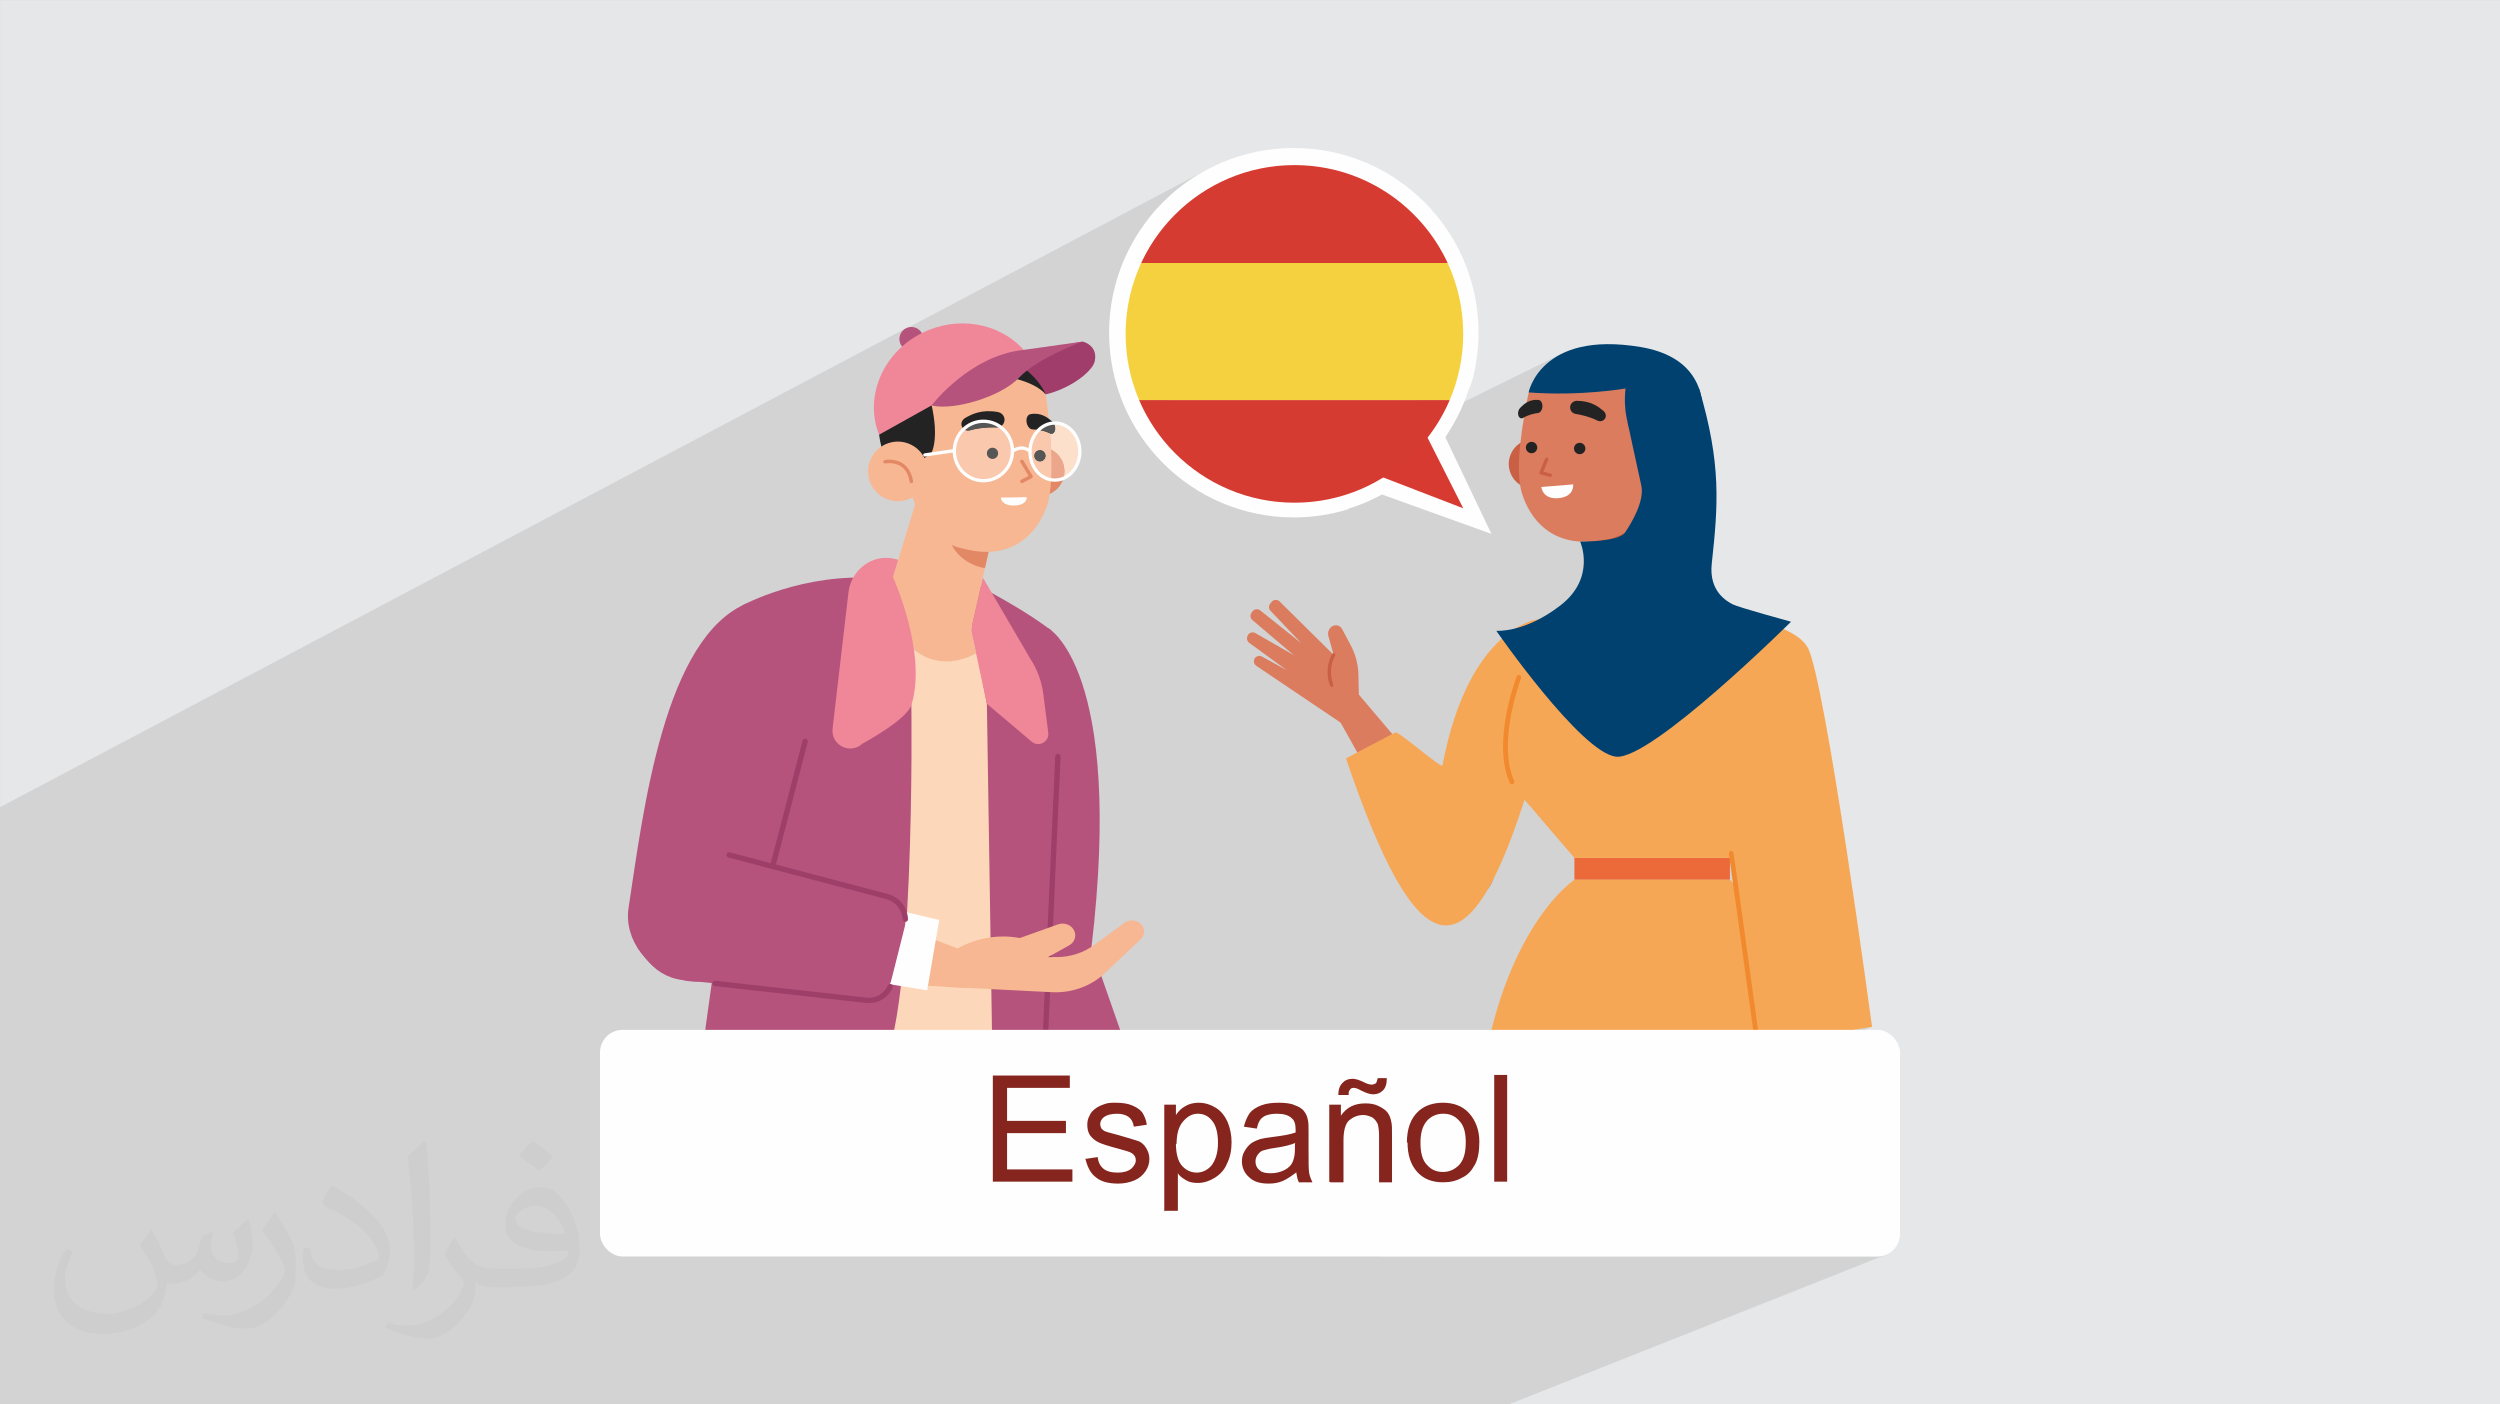 <?xml version="1.0" encoding="UTF-8"?>
<!DOCTYPE svg PUBLIC "-//W3C//DTD SVG 1.1//EN" "http://www.w3.org/Graphics/SVG/1.1/DTD/svg11.dtd">
<!-- Creator: CorelDRAW 2020 (64-Bit) -->
<svg xmlns="http://www.w3.org/2000/svg" xml:space="preserve" width="94.192mm" height="52.917mm" version="1.1" style="shape-rendering:geometricPrecision; text-rendering:geometricPrecision; image-rendering:optimizeQuality; fill-rule:evenodd; clip-rule:evenodd"
viewBox="0 0 9404.9 5283.67"
 xmlns:xlink="http://www.w3.org/1999/xlink"
 xmlns:xodm="http://www.corel.com/coreldraw/odm/2003">
 <rect x="0" y="0" width="9404.9" height="5283.67" fill="#333333" stroke="none"/>
 <defs>
  <style type="text/css">
   <![CDATA[
    .fil7 {fill:none;fill-rule:nonzero}
    .fil28 {fill:#FEFEFE}
    .fil8 {fill:#FCD7BA}
    .fil3 {fill:#D73A30}
    .fil27 {fill:#004170}
    .fil0 {fill:#E6E7E8}
    .fil20 {fill:#FEFEFE;fill-rule:nonzero}
    .fil4 {fill:#FEFEFE;fill-rule:nonzero}
    .fil18 {fill:#FCE0CB;fill-rule:nonzero}
    .fil16 {fill:#F9C8AD;fill-rule:nonzero}
    .fil14 {fill:#F7B792;fill-rule:nonzero}
    .fil25 {fill:#F6A756;fill-rule:nonzero}
    .fil26 {fill:#F18A2E;fill-rule:nonzero}
    .fil11 {fill:#F08798;fill-rule:nonzero}
    .fil24 {fill:#EC6A3A;fill-rule:nonzero}
    .fil19 {fill:#ECA68C;fill-rule:nonzero}
    .fil13 {fill:#E28865;fill-rule:nonzero}
    .fil21 {fill:#DC7C5F;fill-rule:nonzero}
    .fil22 {fill:#CA6043;fill-rule:nonzero}
    .fil9 {fill:#B5537C;fill-rule:nonzero}
    .fil12 {fill:#A13D6A;fill-rule:nonzero}
    .fil10 {fill:#9D3F69;fill-rule:nonzero}
    .fil17 {fill:#565657;fill-rule:nonzero}
    .fil15 {fill:#232323;fill-rule:nonzero}
    .fil23 {fill:#004170;fill-rule:nonzero}
    .fil29 {fill:#85251E;fill-rule:nonzero}
    .fil5 {fill:#D63B31;fill-rule:nonzero}
    .fil6 {fill:#F5D13F;fill-rule:nonzero}
    .fil2 {fill:#373435;fill-opacity:0.031}
    .fil1 {fill:#2B2A29;fill-opacity:0.102}
   ]]>
  </style>
      <clipPath id="id0" style="clip-rule:nonzero">
       <path d="M4869.87 621.05c-350.87,0 -635.41,284.53 -635.41,634.67 0,350.9 284.54,635.43 635.41,635.43 350.9,0 634.66,-284.53 634.66,-635.43 0,-350.14 -283.76,-634.67 -634.66,-634.67z"/>
      </clipPath>
 </defs>
 <g id="Layer_x0020_1">
  <polygon class="fil0" points="0.04,0.07 9404.95,0.07 9404.95,5283.73 0.04,5283.73 "/>
  <path class="fil1" d="M3646.13 5283.67l-169.56 0 -0.63 0 -4 0 -1.95 0 -43.72 0 -10.08 0 -9.72 0 -6.9 0 -9.74 0 -20.42 0 -15.7 0 -94.9 0 -22.75 0 -9.49 0 -141.13 0 -56.53 0 -48.12 0 -3.1 0 -3.22 0 -21.1 0 -66.27 0 -17.72 0 -5.71 0 -6.37 0 -6.18 0 -18.66 0 -55.18 0 -3.27 0 -1.07 0 -18.33 0 -3.67 0 -5.51 0 -10.57 0 -3.92 0 -2.05 0 -37.62 0 -3.75 0 -3.11 0 -1.84 0 -21.28 0 -35.58 0 -26.64 0 -7.49 0 -1.11 0 -2.68 0 -5.9 0 -5.35 0 -23.98 0 -5.15 0 -13.89 0 -9.71 0 -9.96 0 -3.82 0 -8.34 0 -7.61 0 -9.68 0 -4.06 0 -5.87 0 -8.32 0 -9.72 0 -11.84 0 -10.36 0 -3.09 0 -2.35 0 -10.02 0 -25.43 0 -9.17 0 -1.42 0 -2.21 0 -0.24 0 -11.64 0 -11.44 0 -2.68 0 -5.86 0 -3.27 0 -5.41 0 -1.25 0 -5.87 0 -10.14 0 -35.28 0 -9.29 0 -12.37 0 -4.77 0 -2.63 0 -3.9 0 -34.51 0 -19.43 0 -0.08 0 -1.57 0 -21.32 0 -2.01 0 -7.54 0 -8.04 0 -0.48 0 -43.11 0 -4.94 0 -12.03 0 -77.7 0 -6.73 0 -3.1 0 -0.88 0 -10.21 0 -6.17 0 -2.36 0 -21.69 0 -3 0 -29.74 0 -19 0 -5.52 0 -15.28 0 -1.87 0 -41.29 0 -22.46 0 -3.47 0 -0.63 0 -1.19 0 -13.14 0 -15.25 0 -6.4 0 -7.63 0 -6.48 0 -0.04 0 -34.35 0 -38.29 0 -4.92 0 -2.51 0 -2.86 0 -67.09 0 -28.32 0 -1.99 0 -0.83 0 -109.82 0 -12.83 0 -49.9 0 -17.9 0 -16.26 0 -0.76 0 -39.95 0 -39.13 0 -23.51 0 -33.67 0 -64.82 0 -54.3 0 -4.12 0 -8.37 0 -48.9 0 -31.55 0 -8.42 0 -0.01 0 -22.52 0 -25.62 0 -255.27 0 -61.64 0 -47.41 0 -3.31 0 -50.76 0 -14.35 0 -4.55 0 -130.81 0 -40.76 0 -21.55 0 -10.09 0 -35.88 0 -8.14 0 -17.12 0 -1.77 0 -0.05 0 -39.73 0 -39.79 0 -54.46 0 -35.45 0 -0.55 0 -85.06 0 -0.03 0 -26.23 0 0 -4.51 0 -3.53 0 -4.14 0 -0.15 0 -1.74 0 -1.08 0 -4.03 0 -0.08 0 -7.31 0 -3.37 0 -8.08 0 -6.38 0 -11.12 0 -5.89 0 -5.9 0 -3.05 0 -1 0 -4.24 0 -7.85 0 -1.83 0 -0.79 0 -62.81 0 -20.78 0 -27.13 0 -19.56 0 -0.71 0 -7.34 0 -5.77 0 -1.09 0 -2.76 0 -2.19 0 -6.24 0 -19.31 0 -5.78 0 -4.3 0 -40.79 0 -10.29 0 -1.52 0 -1.44 0 -0.36 0 -5.14 0 -0.89 0 -4.73 0 -10.51 0 -30.21 0 -3.43 0 -0.18 0 -0.74 0 -9.53 0 -0.03 0 -25.02 0 -0.94 0 -3.58 0 -0.41 0 -4.31 0 -0.68 0 -1.28 0 -0.45 0 -0.09 0 -0.01 0 -5.4 0 -3.24 0 -3.06 0 -4.09 0 -13.38 0 -17.59 0 -20.67 0 -7.39 0 -1.67 0 -4.51 0 -1.35 0 -8.61 0 -0.03 0 -3.86 0 -0.77 0 -1.54 0 -0.02 0 -0.17 0 -0.68 0 -2.01 0 -0.56 0 -0.58 0 -0.58 0 -6.35 0 -2.47 0 -2.99 0 -1.13 0 -1.02 0 -5.22 0 -5.57 0 -0.82 0 -0.61 0 -24.52 0 -1.39 0 -1 0 -5.19 0 -3.43 0 -2.9 0 -2.97 0 -5.82 0 -2.99 0 -8.78 0 -10.59 0 -3.32 0 -0.72 0 -1.84 0 -5.85 0 -15.81 0 -1.82 0 -0.95 0 -5.28 0 -12.52 0 -1.5 0 -1.33 0 -0.36 0 -2.51 0 -5.52 0 -12.34 0 -2.48 0 -2.08 0 -0.09 0 -0.33 0 -2.46 0 -1.02 0 -0.87 0 -0.19 0 -0.39 0 -0.52 0 -1.06 0 -14.91 0 -6.8 0 -0.28 0 -4.62 0 -4.82 0 -1.25 0 -1.56 0 -2.05 0 -3.57 0 -24.74 0 -3.61 0 -0.76 0 -4.85 0 -19.93 0 -1.48 0 -7.34 0 -7.06 0 -8.89 0 -3.76 0 -3.44 0 -6.19 0 -36.17 0 -2.82 0 -1.79 0 -0.45 0 -0.38 0 -5.27 0 -1.97 0 -3.27 0 -2.61 0 -2.92 0 -8.51 0 -0.39 0 -9.59 0 -15.93 0 -7.63 0 -3.2 0 -0.62 0 -0.04 0 -1.18 0 -0.93 0 -2.36 0 -2.29 0 -18.97 0 -10.19 0 -3.45 0 -12.43 0 -4.54 0 -6.03 0 -3.46 0 -3.54 0 -0.84 0 -2.03 0 -0.14 0 -1.41 0 -9.41 0 -0.23 0 -2.33 0 -0.69 0 -14.78 0 -4.46 0 -2.25 0 -6.61 0 -33.42 0 -11.62 0 -29.7 0 -17.83 0 -2.04 0 -46.75 0 -51.2 0 -0.56 0 -0.08 0 -0.63 0 -0.64 0 -9.32 0 -11.79 0 -4.27 0 -12.32 0 -1.98 0 -4.98 0 -19.41 0 -0.3 0 -25.2 0 -45.52 0 -6.43 0 -23.52 0 -13.47 0 -2.72 0 -8.66 0 -2.06 0 -9.29 0 -5.37 0 -1.07 0 -3.2 0 -0.48 0 -2.44 0 -6.43 0 -3.57 0 -24.79 0 -1.09 0 -7.89 0 -4.36 0 -4.13 0 -0.02 0 -2.39 0 -0.51 0 -2.91 0 -0.02 0 -1.2 0 -0.55 0 -1.53 0 -0.42 0 -11.81 0 -6.73 0 -8.62 0 -0.8 0 -1.45 0 -12.96 0 -1.05 0 -6.33 0 -0.43 0 -4.2 0 -0.55 0 -0.07 0 -0.01 0 -1.23 0 -3.71 0 -7.1 0 -0.13 0 -0.15 0 -0.4 0 -1.05 0 -0.8 0 -3.19 0 -1.74 0 -0.5 0 -2.89 0 -2.93 0 -1.57 0 -0.88 0 -0.47 0 -0.02 0 -4.95 0 -12.62 0 -0.07 0 -3.14 0 -0.16 0 -0.01 0 -0.09 0 -0.32 0 -0.42 0 -0.03 0 -0.4 0 -1.95 0 -0.01 0 -1.26 0 -1.18 0 -0.5 0 -0.93 0 -2.02 0 -3.53 0 -0.8 0 -0.08 0 -1.4 0 -7.47 0 -0.41 0 -0.66 0 -3.46 0 -0.97 0 -2.82 0 -0.58 0 -1.82 0 -3.62 0 -0.83 0 -1.53 0 -0.97 0 -3.82 0 -9.14 0 -1.49 0 -0.8 0 -17.72 0 -4.65 0 -23.08 0 -0.53 0 -2 0 -2.23 0 -1.15 0 -0.91 0 -3.35 0 -0.07 0 -3.2 0 -0.41 0 -1.06 0 -4.57 0 -0.1 0 -8.1 0 -0.39 0 -1.71 0 -1.03 0 -9.84 0 -9.59 0 -1.64 0 -0.33 0 -0.53 0 -3.44 0 -6.75 0 -0.5 0 -0.14 0 -0.55 0 -1.66 0 -0.26 0 -4.01 0 -6.32 0 -16.14 0 -6.84 0 -0.23 0 -1.78 0 -4.01 0 -19.59 0 -5.49 0 -0.2 0 -6.89 0 -14.48 0 -2.19 0 -7.54 0 -34.41 0 -6.91 0 -24.64 0 -29.91 0 -5.72 0 -22.39 0 -10.75 0 -49.65 0 -17.88 0 -9.49 0 -4.87 0 -41.51 0 -2.39 0 -13.36 0 -10.37 0 -21.43 0 -12.27 0 -1.47 0 -29.57 0 -1.71 3404.73 -1799.89 -6.93 5.29 -0.41 0.47 1138.66 -601.9 -14.66 8.19 -14.44 8.54 -14.21 8.88 -13.98 9.2 -13.75 9.54 -13.5 9.85 -13.25 10.15 -13 10.47 -12.73 10.76 -12.47 11.07 -12.21 11.36 -11.92 11.64 -11.64 11.92 -11.36 12.21 -11.07 12.47 -10.76 12.73 -10.47 13 -6.18 8.06 252.58 -133.03 27.4 -14.03 28.15 -12.72 28.86 -11.37 29.52 -9.98 30.15 -8.57 30.74 -7.09 31.28 -5.59 31.79 -4.03 32.27 -2.46 32.69 -0.83 32.69 0.83 32.26 2.46 31.79 4.03 31.27 5.59 30.72 7.09 30.13 8.57 29.5 9.98 28.84 11.37 28.12 12.72 27.37 14.03 26.57 15.3 25.75 16.52 24.88 17.7 23.96 18.85 23.03 19.96 22.04 21.02 21 22.06 19.94 23.04 18.83 23.98 17.68 24.88 16.5 25.75 15.27 26.58 14.01 27.36 12.69 28.11 11.35 28.82 9.97 29.48 8.54 30.1 7.08 30.69 5.58 31.23 4.02 31.73 2.45 32.2 0.83 32.63 -0.83 32.7 -2.45 32.26 -4.02 31.8 -5.58 31.28 -7.08 30.74 -8.54 30.15 -9.97 29.53 -11.35 28.86 -12.69 28.14 -9.15 17.88 439.84 -217.15 -15.08 8.24 -13.82 8.72 -12.61 9.1 -11.45 9.38 -10.34 9.56 -9.3 9.65 -8.31 9.64 -5.74 7.44 66.77 -32.92 -20.61 11.85 -20.02 13.52 -19.33 15.19 -8.45 7.85 -7.64 8.54 -6.83 9.16 -6.01 9.71 -5.19 10.18 -4.35 10.59 -2.94 9.11 17.62 1.19 18.24 1.01 18.02 0.77 17.76 0.56 17.48 0.34 17.17 0.16 16.83 -0.02 16.49 -0.19 16.11 -0.34 15.71 -0.48 15.27 -0.6 14.81 -0.71 14.34 -0.81 13.83 -0.9 13.29 -0.96 12.75 -1.02 12.16 -1.06 11.55 -1.1 10.93 -1.11 10.27 -1.11 9.59 -1.1 8.9 -1.07 8.16 -1.04 7.41 -0.99 6.63 -0.92 5.83 -0.84 4.99 -0.75 4.15 -0.65 3.27 -0.52 2.37 -0.39 1.43 -0.25 0.49 -0.08 -2.34 30.72 0.1 28.8 2.24 26.86 4.03 24.9 5.54 22.97 6.71 20.99 7.58 19.03 8.12 17.06 8.36 15.07 8.26 13.09 3.55 5.02 53.37 -25.69 -9.37 5.59 -8.8 6.47 -8.16 7.32 -7.46 8.12 -6.68 8.88 -2.18 3.58 0.71 0.9 6.1 7.08 4.75 5.07 3.09 3.05 1.1 1.02 7.32 38.46 58.21 -27.89 -6.35 3.76 -6.21 4.53 -5.96 5.36 -5.65 6.22 -5.29 7.14 -1.3 2.17 36.87 -17.65 5.37 -2.56 5.42 -2.02 5.39 -1.55 5.33 -1.11 5.19 -0.73 5.02 -0.4 4.77 -0.12 2.37 0.03 2.28 0.08 2.18 0.13 2.07 0.17 1.94 0.2 1.82 0.22 1.68 0.24 1.53 0.24 0.71 0.12 0.67 0.13 0.63 0.12 0.59 0.11 0.54 0.12 0.5 0.1 0.45 0.11 0.4 0.09 1.13 0.27 0.26 0.07 0.03 0.01 1.31 0.24 1.28 -0.03 1.24 -0.27 1.15 -0.5 -113.15 54.12 -1.8 6.37 -0.18 1.31 0.08 1.29 0.33 1.22 0.55 1.13 0.75 1 0.94 0.85 1.1 0.65 1.25 0.44 1.31 0.18 1.28 -0.08 1.22 -0.33 -11.54 5.51 10.32 54.2 9.25 4.41 10.94 3.93 11.28 2.81 11.3 1.63 11.23 0.48 11.09 -0.63 10.89 -1.7 10.61 -2.74 10.26 -3.72 9.86 -4.67 -97.91 46.52 5.16 27.13 -100.78 47.81 -5.42 20.76 -9.52 23.14 -11.51 19.36 -13.06 15.93 -14.19 12.8 -14.88 10.02 -15.14 7.57 -78.41 37.06 5.07 213.06 295.29 -34.46 -374.48 174.03 31.86 71.5 511.42 -236.55 48.3 536.18 69.52 -31.2 64.9 1109.78 418.38 -68.06 -412.27 172.45 3.44 58.95 177.56 -48.9 -17.45 7.27 24.78 -7.86 74.03 -26.28 -1702.33 708.21 1872.54 0 17.03 -1.73 15.9 -4.96 -1419.58 563.55 -1824.42 0 -15.55 0 -55.88 0 -115.62 0 -18.67 0zm2518.59 -3552.31l29.23 -14.04 -29.23 14.03 0 0.01z"/>
  <path class="fil2" d="M571.37 4628.22c17.95,27.21 29.6,53.36 40.96,82.43 8.45,16.91 12.93,48.09 52.57,48.09 11.61,0 28.28,-3.42 43.06,-11.61 16.63,-8.73 29.32,-21.94 35.94,-42l15.85 -53.36 38.57 -19.02 2.64 2.64c-5.27,20.09 -6.59,39.36 -6.59,54.43 0,44.63 38.57,61.56 69.22,61.56 17.95,0 34.09,-8.73 34.09,-25.11 0,-21.13 -8.98,-57.06 -20.62,-89.29 17.95,-17.95 35.94,-35.94 56.53,-50.47l3.17 1.6c8.98,38.04 14,75.56 14,100.66 0,24.57 -10.83,51.79 -19.81,69.49 -18.49,34.87 -51.25,62.62 -90.87,62.62 -30.1,0 -63.65,-15.07 -86.66,-43.06l-1.32 0c-21.66,26.96 -55.22,51.25 -108.86,51.25l-16.63 0c-2.64,35.41 -10.29,60.49 -21.94,82.95 -31.95,62.34 -126.81,106.47 -216.1,106.47 -124.17,0 -186.51,-71.59 -186.51,-166.96 0,-58.91 19.27,-113.6 48.88,-152.42l24.29 10.04c-18.49,35.41 -30.91,68.68 -30.91,101.45 0,89.29 72.66,131.83 156.4,131.83 77.68,0 173.83,-49.41 191.28,-106.72 -6.59,-62.62 -30.1,-91.93 -66.04,-148.99 10.83,-19.02 24.83,-38.04 42.28,-58.38l3.17 0 0 0 0 0 -0.02 -0.09zm1432.14 -336.04c26.15,16.39 51.79,35.66 76.87,57.85 -14,19.81 -31.45,37.79 -53.11,53.64 -25.11,-20.34 -50.19,-37.79 -75.84,-56.27 17.42,-19.55 34.62,-38.29 52.04,-55.22l0 0 0 0 0 0 0 0 0 0 0.03 0zm13.47 244.11c-42.28,0 -76.87,27.75 -76.87,48.34 0,44.13 84.53,57.85 185.72,57.31 -12.68,-51.79 -57.06,-105.68 -108.86,-105.68l0.01 0.03zm-94.86 236.19c54.96,0 103.04,-1.6 139.74,-10.83 40.96,-10.29 75.56,-30.91 75.56,-45.17 0,-3.7 0,-8.19 -1.32,-11.89 -22.98,2.11 -49.41,2.11 -72.38,2.11 -74.49,0 -131.55,-16.91 -154.02,-58.66 -5.55,-11.61 -9.51,-24.57 -9.51,-39.36 0,-40.43 17.42,-79.79 48.09,-107 25.61,-22.45 53.89,-36.44 82.67,-36.44 52.04,0 93.51,41.75 122.57,107.54 15.85,35.94 26.68,77.4 26.68,129.72 0,34.87 -9.51,64.19 -31.17,85.85 -40.43,39.11 -114.92,53.89 -229.04,53.89l-51.79 0 0 0 -13.47 0c-28.28,0 -48.62,-5.02 -64.72,-17.42l-2.64 0c0.79,6.59 1.32,12.93 1.32,19.02 0,25.61 -8.45,58.38 -25.61,84.53 -50.72,75.3 -105.68,108.04 -153.24,108.04 -48.09,0 -107,-18.49 -160.11,-42.54l9.51 -18.49c17.17,7.13 40.96,11.89 73.7,11.89 85.85,0 198.66,-82.43 212.66,-163 -3.17,-6.59 -8.98,-15.32 -17.17,-24.57 -25.11,-29.85 -40.96,-54.68 -55.75,-80.83 12.68,-25.11 24.29,-45.17 35.13,-63.4l4.49 -0.53c36.72,74.77 69.99,117.55 144.23,117.55l11.61 0 0 0 53.89 0 0 0 0 0 0 0 0 0 0 0 0.09 0.01zm-371.98 79c6.34,-34.34 6.87,-72.91 6.87,-108.86l0 -53.36c0,-99.6 -12.68,-244.36 -22.98,-338.68 17.95,-19.27 43.06,-42 62.87,-57.31l5.81 1.6c13.47,118.62 16.63,256 16.63,383.06 0,33.3 -1.32,65.79 -4.49,89.55 -1.85,30.1 -19.27,52.83 -56.53,87.7l-8.19 -3.7zm-382.8 -157.19c1.85,46.77 24.83,83.49 105.15,83.49 49.93,0 92.19,-12.93 138.96,-35.13 8.45,-3.7 12.93,-8.73 12.93,-12.93 0,-29.32 -22.45,-68.15 -60.23,-103.55 -36.72,-33.3 -85.34,-62.62 -130.76,-82.18 -15.6,-6.59 -20.62,-13.47 -20.62,-20.09 0,-13.47 17.95,-41.75 32.77,-62.09l5.02 -0.53c52.04,27.21 110.17,67.64 153.24,112.53 39.11,41.47 63.4,83.49 63.4,129.19 0,33.81 -10.29,65.51 -26.96,95.11 -57.06,28.79 -117.83,50.72 -178.06,50.72 -73.17,0 -123.1,-34.34 -123.1,-114.92 0,-8.73 0,-22.19 3.17,-39.64l25.11 0 0 0 0 0 0 0 0 0 0 0 -0.02 0zm-132.37 -132.9l45.45 73.45c16.63,27.21 32.23,56.81 32.23,103.55l0 59.7c0,48.34 -30.91,100.13 -80.83,151.38 -39.11,34.62 -73.7,49.41 -105.68,49.41 -47.55,0 -101.98,-14.79 -164.85,-41.75l7.13 -18.49c19.81,5.27 42.79,9.77 71.06,9.77 90.36,-0.53 182.8,-66.57 225.08,-147.15 5.02,-9.26 6.87,-17.95 6.87,-24.04 0,-9.26 -5.02,-19.55 -8.98,-28.79 -22.98,-43.31 -48.62,-82.95 -76.87,-119.68 14.79,-23.25 29.6,-45.7 45.7,-67.9l3.7 0.53 0 0 0 0 0 0 0 0 0 0 -0.02 0.01z"/>
  <g id="_1406555867136">
   <g>
    <g>
     <path class="fil3" d="M5357.82 1578.47c13.4,19.24 182.99,378.83 182.99,378.83l-424.28 -154.45 241.28 -224.38z"/>
     <path class="fil4" d="M4869.81 721.36c-295.45,0 -535.05,239.59 -535.05,534.42 0,295.48 239.6,535.07 535.05,535.07 295.47,0 534.42,-239.59 534.42,-535.07 0,-294.83 -238.95,-534.42 -534.42,-534.42zm-2.56 -164.52c191.87,0 365.59,77.78 491.33,203.52 125.73,125.73 203.51,299.45 203.51,491.32 0,61.23 -8.02,120.81 -23.05,177.74 -2.76,10.43 -7.24,21.57 -12.49,32.88 -6.33,19.96 -13.87,39.81 -22.44,59.41 -8.36,21.2 -19.27,43.67 -34.68,70.64l-4.5 7.71c-5.14,9 -10.28,17.99 -16.06,26.35 -3.22,6.41 -7.71,12.2 -11.56,18.62l173.42 363.56 -411.74 -148.39c-12.21,7.09 -25.04,13.5 -37.24,18.64 -27.07,13.53 -57.08,25.08 -87.9,34.21l0.89 1.83c-9.9,3.11 -19.88,5.98 -29.95,8.64 -56.87,15 -116.39,23 -177.54,23 -191.86,0 -365.59,-77.78 -491.32,-203.51 -125.74,-125.74 -203.51,-299.46 -203.51,-491.33 0,-191.87 77.77,-365.59 203.51,-491.32 125.73,-125.74 299.46,-203.52 491.32,-203.52zm599.47 881.15c2.02,-9.31 3.95,-18.27 6,-26.02 10.45,-39.59 17.11,-80.87 19.56,-123.4l0.04 -0.67 0 -0.1 0.05 -0.76 0.04 -0.76c0.53,-10.36 0.79,-19.98 0.79,-29.85 0,-344.29 -279.42,-624.34 -623.72,-624.34 -277.53,0 -517.46,182.16 -600.09,433.13 -18.35,58.9 -28.24,121.53 -28.24,186.47 0,172.9 70.08,329.42 183.37,442.72 113.3,113.3 269.83,183.37 442.72,183.37 55.56,0 109.2,-7.15 160.09,-20.57 3.8,-1 8.59,-0.95 13.15,-1.15l3.08 -0.97c32.11,-8.35 62.32,-19.91 91.2,-34.7 16.06,-6.42 30.2,-14.13 43.05,-22.48l12.2 -7.06 0 0 314.74 121.39 -140.03 -276.83 10.26 -14.14c7.05,-9.01 13.49,-18.62 19.26,-28.27 5.79,-9.01 10.29,-16.7 14.79,-24.41l3.85 -7.06c14.12,-25.06 24.41,-45.59 32.12,-64.88 8.48,-19.62 15.71,-39.24 21.7,-58.66z"/>
     <g>
     </g>
     <g style="clip-path:url(#id0)">
      <g>
       <path class="fil5" d="M4293.08 989.39l1152.98 0c-100.63,-217.33 -320.57,-368.34 -576.19,-368.34 -255.59,0 -475.94,151.01 -576.8,368.34z"/>
       <path class="fil5" d="M5453.85 1505.02l-1168.57 0c96.94,227.01 322.21,386.13 584.59,386.13 262.4,0 487.25,-159.12 583.98,-386.13z"/>
       <path class="fil6" d="M4285.28 1505.02l1168.57 0c32.62,-76.54 50.68,-160.82 50.68,-249.3 0,-95.09 -20.96,-185.3 -58.47,-266.32l-1152.98 0c-37.59,81.02 -58.61,171.23 -58.61,266.32 0,88.49 18.12,172.76 50.81,249.3z"/>
      </g>
     </g>
     <path class="fil7" d="M4869.87 621.05c-350.87,0 -635.41,284.53 -635.41,634.67 0,350.9 284.54,635.43 635.41,635.43 350.9,0 634.66,-284.53 634.66,-635.43 0,-350.14 -283.76,-634.67 -634.66,-634.67z"/>
    </g>
    <g>
     <path class="fil8" d="M3302.97 2388.21c0,0 295.17,163.38 389.31,50.08 94.13,-113.29 145.7,1017.66 145.7,1017.66l-103.23 613.7 -1053.35 158.39 207.23 -1787.47 414.35 -52.36z"/>
     <path class="fil9" d="M3941.62 2361.76c0,0 288.66,151.96 164.26,1203.44l159.39 456.1 -413.81 0 -86.26 -1041.09 176.42 -618.44z"/>
     <path class="fil9" d="M3712.63 2647.61l22.11 1422.05c80.19,98.68 183.78,89.47 183.78,89.47 0,0 96.47,-1741.56 34.78,-1788.6 -131.65,-100.38 -334.13,-197.8 -334.13,-197.8l93.47 474.88z"/>
     <path class="fil10" d="M3917.23 4020.85l52.51 -1175.13c0.25,-5.56 4.95,-9.85 10.49,-9.61 5.55,0.25 9.85,4.95 9.6,10.49l-52.51 1175.14c-0.25,5.54 -4.95,9.85 -10.49,9.6 -5.54,-0.25 -9.85,-4.95 -9.6,-10.49z"/>
     <path class="fil11" d="M3653.15 2370.53l59.48 277.08 168.54 142.45c26.49,22.39 66.68,0.53 62.28,-33.88l-18.53 -145.03c-6.1,-47.79 -23.01,-93.57 -49.45,-133.86l-178.12 -304.57 -44.2 197.8z"/>
     <path class="fil12" d="M4071.31 1285.22c1.13,-0.24 2.15,-0.22 3.28,0.09 9.43,2.71 55.68,18.91 43.7,73.81 -13.33,61.13 -211.73,185.37 -347.52,108.14l49.67 -133.61 250.87 -48.43z"/>
     <path class="fil13" d="M3822.09 1793.71c11.23,49.75 60.68,80.99 110.45,69.75 49.75,-11.24 80.99,-60.7 69.75,-110.45 -11.24,-49.76 -60.7,-81.01 -110.46,-69.76 -49.75,11.24 -81,60.69 -69.74,110.46z"/>
     <path class="fil14" d="M3734.73 2005.41l-81.59 365.12 -239.38 -89.44c-44.48,-16.63 -68.36,-64.98 -54.5,-110.4l136.63 -447.71 238.83 282.44z"/>
     <path class="fil13" d="M3705.35 2137.27c0,0 -158.17,-17.37 -144.56,-203.34l166.47 106.61 -21.91 96.73z"/>
     <path class="fil14" d="M3933.78 1483.25c0,0 49.42,312.99 0.32,432.91 -49.11,119.92 -153.37,190.22 -311.03,147.47 0,0 -184.6,-22.49 -211.29,-300.81 -40.19,-419.02 345.02,-513.86 522,-279.57z"/>
     <path class="fil15" d="M3503.17 1705.38c0,0 32.23,-51.01 -0.33,-189.37 -32.55,-138.35 342.12,-134.69 430.94,-32.75 0,0 -59.71,-154.44 -283.53,-162.57 -223.81,-8.14 -404.9,134.6 -327.57,384.7l54.93 87.47 125.57 -87.47z"/>
     <path class="fil14" d="M3268.31 1798.06c13.63,60.38 73.65,98.28 134.03,84.65 60.39,-13.65 98.29,-73.66 84.65,-134.04 -13.64,-60.4 -73.65,-98.3 -134.04,-84.66 -60.39,13.65 -98.28,73.65 -84.64,134.05z"/>
     <path class="fil13" d="M3328.22 1730.62c0.33,-0.06 7.19,-1.49 17.43,-1.5 13.31,0.01 32.55,2.39 50.3,13.96 17.77,11.53 33.38,32.48 39.06,67.06 0.6,3.57 -1.83,6.97 -5.4,7.57 -3.58,0.59 -6.97,-1.84 -7.57,-5.41 -5.36,-31.74 -18.66,-48.57 -33.29,-58.21 -14.66,-9.61 -31.34,-11.82 -43.1,-11.8 -4.51,0 -8.27,0.31 -10.86,0.62 -1.3,0.16 -2.3,0.31 -2.97,0.42l-0.72 0.13 -0.17 0.04c-3.55,0.74 -7.04,-1.54 -7.79,-5.08 -0.76,-3.55 1.53,-7.04 5.07,-7.79z"/>
     <path class="fil15" d="M3891.41 1718.57c2.14,11.48 13.18,19.04 24.66,16.89 11.47,-2.15 19.03,-13.18 16.88,-24.65 -2.15,-11.48 -13.19,-19.05 -24.65,-16.89 -11.47,2.14 -19.04,13.18 -16.89,24.65z"/>
     <path class="fil15" d="M3712.98 1709.26c2.15,11.48 13.19,19.04 24.66,16.89 11.46,-2.15 19.03,-13.19 16.88,-24.66 -2.14,-11.47 -13.18,-19.04 -24.66,-16.89 -11.47,2.16 -19.03,13.19 -16.88,24.66z"/>
     <path class="fil13" d="M3849.93 1732.43l34.43 57.02c0.94,1.55 1.2,3.43 0.7,5.17 -0.48,1.74 -1.67,3.22 -3.28,4.05l-34.43 18.03c-3.22,1.7 -7.19,0.45 -8.88,-2.77 -1.69,-3.22 -0.44,-7.19 2.78,-8.88l28.24 -14.8 -30.82 -51.04c-1.88,-3.12 -0.88,-7.15 2.24,-9.04 3.11,-1.88 7.15,-0.87 9.03,2.24z"/>
     <path class="fil15" d="M3778.93 1576.93c1.2,17.21 -12.65,31.67 -29.9,31.17 -26.03,-0.76 -64.06,0.58 -99.58,10.92 -13.21,3.84 -27.13,-2.98 -31.49,-16.03l0 0c-4.17,-12.51 2.59,-24.76 14.07,-31.24 23.51,-13.29 60.58,-32.65 121.55,-21.77 13.68,2.44 24.39,13.08 25.36,26.94z"/>
     <path class="fil15" d="M3861.53 1583.47c0.61,16.81 10.87,31.61 22.17,31.91 17.06,0.45 42.17,3.49 66.34,15.25 9.01,4.38 17.6,-1.68 19.41,-14.27 1.74,-12.08 -3.69,-24.39 -11.76,-31.28 -16.52,-14.1 -42.46,-34.76 -81.65,-26.87 -8.8,1.77 -14.98,11.7 -14.51,25.26z"/>
     <path class="fil16" d="M3699.47 1808.39l-0.67 0 -0.59 -0.01c-60.44,-0.69 -108.85,-51.32 -108.14,-113.09 0.36,-32.14 13.98,-60.98 35.47,-81.13 4.53,3.8 10.37,5.93 16.48,5.93 2.46,0 4.96,-0.35 7.44,-1.07 30.36,-8.85 62.57,-11.1 87.55,-11.1 4.23,0 8.27,0.07 12.03,0.18 0.29,0 0.59,0 0.87,0 4.58,0 8.91,-1.05 12.75,-2.93 28.37,20.51 46.72,54.45 46.27,92.64 -0.7,61.32 -49.59,110.57 -109.45,110.57zm34.33 -124.15c9.96,0 18.84,7.09 20.74,17.25 2.15,11.47 -5.42,22.52 -16.88,24.66 -1.32,0.25 -2.62,0.37 -3.91,0.37 -9.97,0 -18.85,-7.1 -20.75,-17.26 -2.15,-11.47 5.41,-22.51 16.88,-24.66 1.33,-0.24 2.63,-0.36 3.92,-0.36l0 0z"/>
     <path class="fil17" d="M3733.73 1726.52c1.3,0 2.6,-0.12 3.91,-0.37 11.46,-2.15 19.03,-13.19 16.88,-24.66 -1.9,-10.16 -10.77,-17.25 -20.74,-17.25 -1.3,0 -2.6,0.12 -3.92,0.36 -11.47,2.16 -19.03,13.19 -16.88,24.66 1.9,10.16 10.77,17.26 20.75,17.26z"/>
     <path class="fil17" d="M3642.01 1620.1c2.46,0 4.96,-0.35 7.44,-1.07 30.36,-8.85 62.57,-11.1 87.55,-11.1 4.23,0 8.27,0.07 12.03,0.18 0.29,0 0.59,0 0.87,0 4.58,0 8.91,-1.05 12.75,-2.93 -17.49,-12.64 -38.81,-20.18 -61.87,-20.45 -0.43,-0.01 -0.85,-0.01 -1.27,-0.01 -28.47,0 -54.47,11.15 -73.98,29.45 4.53,3.8 10.37,5.93 16.48,5.93z"/>
     <path class="fil18" d="M4000.82 1799.45c35.43,-15.04 60.93,-53.85 61.45,-99.65 0.68,-59.31 -40.75,-107.87 -92.55,-108.47 -0.32,0 -0.64,0 -0.96,0 -1.81,0 -3.58,0.06 -5.35,0.17 4.69,6.89 7.33,15.95 6.04,24.85 -1.42,9.85 -6.98,15.69 -13.63,15.69 -1.68,0 -3.43,-0.37 -5.21,-1.16 1.54,19.36 2.86,39.68 3.79,60.3 23.47,12.07 41.63,34.07 47.9,61.83 3.59,15.93 2.84,31.81 -1.48,46.44z"/>
     <path class="fil19" d="M3968.22 1806.12c11.45,0 22.43,-2.37 32.6,-6.67 4.31,-14.63 5.07,-30.51 1.48,-46.44 -6.27,-27.76 -24.42,-49.75 -47.9,-61.83 1.73,38.16 2.11,77.4 -0.01,113.78 4.19,0.71 8.5,1.1 12.86,1.15 0.32,0.01 0.64,0.01 0.97,0.01z"/>
     <path class="fil16" d="M3954.39 1804.97c2.12,-36.37 1.74,-75.62 0.01,-113.78 -0.94,-20.62 -2.26,-40.94 -3.79,-60.3 -0.19,-0.08 -0.38,-0.17 -0.57,-0.26 -14.56,-7.08 -29.45,-11 -42.72,-13.1 -19.66,19.46 -32.24,48.08 -32.61,80.12 -0.63,54.31 34.05,99.6 79.68,107.32zm-42.18 -111.42c9.97,0 18.85,7.1 20.75,17.26 2.15,11.47 -5.41,22.51 -16.88,24.65 -1.32,0.25 -2.63,0.37 -3.92,0.37 -9.96,0 -18.84,-7.1 -20.74,-17.26 -2.15,-11.47 5.42,-22.52 16.89,-24.65 1.31,-0.25 2.62,-0.37 3.9,-0.37z"/>
     <path class="fil17" d="M3912.15 1735.83c1.3,0 2.61,-0.12 3.92,-0.37 11.47,-2.15 19.03,-13.18 16.88,-24.65 -1.9,-10.16 -10.77,-17.26 -20.75,-17.26 -1.29,0 -2.6,0.12 -3.9,0.37 -11.47,2.14 -19.04,13.18 -16.89,24.65 1.9,10.16 10.77,17.26 20.74,17.26z"/>
     <path class="fil17" d="M3955.82 1632.05c6.65,0 12.21,-5.84 13.63,-15.69 1.29,-8.91 -1.35,-17.96 -6.04,-24.85 -21.35,1.38 -40.85,10.95 -56.09,26.02 13.27,2.1 28.16,6.02 42.72,13.1 0.19,0.09 0.38,0.18 0.57,0.26 1.78,0.79 3.53,1.16 5.21,1.16z"/>
     <path class="fil20" d="M3808.92 1697.82l6.26 0.07c-0.74,64.66 -52.31,116.74 -115.71,116.75l-1.33 0c-63.53,-0.75 -114.35,-53.52 -114.34,-118l0.01 -1.41 0 0c0.74,-64.66 52.31,-116.74 115.7,-116.76l1.34 0.01c63.53,0.74 114.35,53.52 114.33,118l0 1.42 0 -0.01 -6.26 -0.07 -6.26 -0.08 0.01 -1.26c-0.01,-57.83 -45.49,-104.86 -101.97,-105.49l-1.19 -0.01c-56.31,-0.02 -102.51,46.39 -103.19,104.39l0 0 -0.01 1.27c0.01,57.82 45.51,104.85 101.98,105.48l1.18 0.01c56.33,0.02 102.52,-46.39 103.19,-104.38l0 -0.01 6.26 0.08z"/>
     <path class="fil20" d="M4062.27 1699.81l6.26 0.06c-0.36,30.94 -11.55,58.95 -29.6,79.34 -18.01,20.38 -43.06,33.17 -70.71,33.16l-1.04 0c-27.65,-0.32 -52.5,-13.38 -70.2,-33.9 -17.74,-20.55 -28.53,-48.59 -28.54,-79.38l0.01 -1.51 0 -0.02c0.36,-30.93 11.55,-58.94 29.6,-79.33 18.01,-20.38 43.06,-33.17 70.71,-33.16l1.05 0.01c27.64,0.31 52.49,13.38 70.19,33.9 17.73,20.54 28.53,48.59 28.54,79.38l-0.01 1.53 0 -0.02 -6.26 -0.06 -6.25 -0.1 0 -1.35c0.01,-27.86 -9.8,-53.03 -25.49,-71.19 -15.72,-18.17 -37.15,-29.3 -60.88,-29.58l-0.89 -0.01c-23.71,0.01 -45.34,10.9 -61.35,28.95 -15.97,18.04 -26.13,43.18 -26.44,71.18l0 -0.01 -0.01 1.39c-0.01,27.86 9.79,53.03 25.49,71.19 15.73,18.17 37.14,29.29 60.88,29.57l0.89 0.01c23.71,-0.01 45.34,-10.89 61.34,-28.95 15.98,-18.03 26.14,-43.18 26.46,-71.18l0 -0.02 6.25 0.1z"/>
     <path class="fil20" d="M3804.92 1693.01c0.54,-0.33 16.14,-13.65 38.38,-13.79 11.01,-0.04 23.59,3.59 35.45,13.65 2.65,2.23 2.98,6.17 0.75,8.82 -2.23,2.65 -6.18,2.98 -8.83,0.74 -9.77,-8.2 -18.96,-10.65 -27.37,-10.68 -8.45,-0.02 -16.15,2.7 -21.72,5.49 -2.78,1.41 -5,2.8 -6.51,3.83l-1.68 1.21 -0.4 0.3 -0.08 0.06 -0.54 -0.66 0.55 0.65 -0.01 0.01 -0.54 -0.66 0.55 0.65c-2.65,2.22 -6.6,1.87 -8.82,-0.8 -2.21,-2.65 -1.85,-6.6 0.81,-8.82z"/>
     <path class="fil20" d="M3590.97 1701.48l-110.78 16.25c-3.41,0.51 -6.59,-1.87 -7.09,-5.28 -0.5,-3.41 1.86,-6.6 5.28,-7.1l110.78 -16.24c3.4,-0.51 6.6,1.86 7.1,5.28 0.5,3.41 -1.87,6.59 -5.29,7.09z"/>
     <path class="fil20" d="M3862.95 1870.37l-97.75 1.62c0,0 -0.22,30.22 49.59,29.71 49.83,-0.51 48.16,-31.33 48.16,-31.33z"/>
     <path class="fil9" d="M3383.93 1282.21c3.86,24.62 26.96,41.46 51.58,37.6 24.63,-3.85 41.47,-26.95 37.61,-51.58 -3.86,-24.64 -26.96,-41.48 -51.58,-37.61 -24.63,3.86 -41.48,26.95 -37.61,51.59z"/>
     <path class="fil11" d="M3493.9 1241.4c-163.57,65.74 -246.91,241.83 -186.93,394.02l553.23 -308.68c-82.03,-101.29 -230.51,-139.93 -366.31,-85.34z"/>
     <path class="fil9" d="M3504.6 1525.16c0,0 142.08,-188.09 346.84,-208.92l220.31 -31.09c0,0 -170.35,62.88 -237.74,135.16 -67.38,72.27 -247.44,125.74 -329.41,104.86z"/>
     <path class="fil14" d="M3653.15 2370.53l18.62 86.78c0,0 -156.95,101.26 -280.35,-63.03l-32.15 -223.59 293.87 199.85z"/>
     <path class="fil9" d="M3428.53 2652.38c0,0 17.4,1269.92 -130.37,1388.78 -273.15,219.73 -693.2,184.93 -693.2,184.93 0,0 91.7,-679.98 209.27,-1491.56l-22.61 -456.51c0,0 230.43,-126.16 512.9,-102.31l124 476.67z"/>
     <path class="fil11" d="M3359.27 2170.68c0,0 130.5,286.63 69.26,481.7 -17.55,55.93 -184.11,145.2 -184.11,145.2 -45.38,42.8 -119.47,5.6 -112.25,-56.35l59.83 -513.33c9.68,-83.09 87.86,-143.66 169.7,-126.3 5.6,1.19 11.39,2.61 17.35,4.28l-19.78 64.8z"/>
     <path class="fil9" d="M2815.68 2267.28c0,0 347.27,325.38 87.98,992.14l-43.55 235.69c-25.21,136.44 -159.79,223.77 -294.67,191.22 -122.01,-29.47 -219.79,-147.25 -200.79,-271.31 55.28,-361.1 132.56,-1022.78 451.04,-1147.74z"/>
     <path class="fil10" d="M3038.51 2791.62l-132.99 512.91c-1.39,5.37 -6.87,8.6 -12.25,7.2 -5.37,-1.4 -8.6,-6.87 -7.21,-12.25l132.98 -512.9c1.39,-5.37 6.88,-8.61 12.25,-7.2 5.37,1.39 8.61,6.87 7.22,12.24z"/>
     <polygon class="fil14" points="3210.02,3417.56 3640.39,3582.92 3649.83,3717.03 3133.25,3689.44 "/>
     <path class="fil14" d="M3570.88 3588.67c0,0 109.67,-89.16 265.73,-59.77l143.31 -51.38c22.25,-7.98 47.46,0.41 59.09,19.65 12.61,20.84 5.01,47.15 -17.13,59.44l-79.27 43.95 32.26 -0.02c51.21,-0.03 100.93,-16.04 141.07,-45.41l114.27 -83.59c13,-9.52 30.58,-11.72 45.87,-5.79 29.56,11.5 37.27,46.88 14.86,68.07l-134.66 127.15c-52.18,49.27 -124.83,75.36 -199.34,71.59l-400.43 -20.25 14.38 -123.63z"/>
     <polygon class="fil20" points="3373.83,3423.21 3533.32,3460.86 3487.93,3725.69 3309.12,3696.38 "/>
     <path class="fil9" d="M2648.81 3191.42l686.08 180.88c50.66,13.36 81.15,65 68.35,115.81l-50.2 199.38c-11.81,46.95 -56.85,77.64 -104.88,71.49l-682.72 -72.65c-112.14,-13.01 -190.14,-124.74 -185.03,-237.52 5.83,-129.15 140.96,-279.14 268.4,-257.39z"/>
     <path class="fil10" d="M2745.28 3206.45l594.13 156.63c42.91,11.32 73.74,48.89 76.43,93.18l0.07 1.17c0.34,5.54 -3.88,10.3 -9.43,10.64 -5.53,0.34 -10.3,-3.88 -10.64,-9.42l-0.07 -1.17c-2.17,-35.64 -26.97,-65.86 -61.49,-74.97l-594.13 -156.63c-5.37,-1.41 -8.58,-6.91 -7.16,-12.28 1.42,-5.36 6.92,-8.57 12.28,-7.16z"/>
     <path class="fil10" d="M2691.1 3689.58l569.8 63.57c2.86,0.32 5.69,0.48 8.51,0.48 30.12,0 57.84,-17.82 70.08,-45.96 2.22,-5.08 8.15,-7.42 13.23,-5.19 5.09,2.21 7.42,8.14 5.2,13.23 -15.47,35.52 -50.43,58.02 -88.52,58.02 -3.55,0 -7.14,-0.2 -10.73,-0.6l-569.8 -63.56c-5.52,-0.62 -9.49,-5.59 -8.87,-11.11 0.61,-5.51 5.58,-9.49 11.09,-8.88z"/>
    </g>
    <g>
     <path class="fil21" d="M5111.97 2613.1l-102.43 44.86 369.65 661.42c35.08,75.1 130.89,98.05 196.17,46.99 54.29,-42.45 65.58,-120.07 25.64,-176.21l-489.03 -577.06z"/>
     <path class="fil21" d="M5111.97 2613.1l-1.67 -74.74c-0.86,-39.01 -10.87,-77.27 -29.26,-111.69l-32.32 -60.59c-7.68,-14.4 -26.47,-18.44 -39.39,-8.47 -10.92,8.41 -15.61,22.62 -11.87,35.88l19.75 70.17 -203.03 -200.66c-8.58,-8.84 -22.97,-8.14 -30.64,1.49l-5.14 6.46c-6.07,7.59 -5.93,18.42 0.32,25.87l116.49 122.6 -153.3 -122.32c-9.11,-8.23 -23.34,-6.64 -30.41,3.38l-3.48 4.97c-5.95,8.45 -4.66,19.98 2.99,26.91l155.73 132 -143.86 -82.53c-11.16,-6.76 -25.71,-1.45 -29.92,10.89l-0.85 2.5c-2.88,8.48 0.09,17.84 7.33,23.1l140.73 102.4 -92.98 -50.83c-13.21,-7.22 -29.43,1.85 -30.2,16.88 -0.35,7.17 3.06,13.99 8.99,17.98l321.45 216.55 64.56 -108.23z"/>
     <path class="fil22" d="M5011.77 2460.06c-0.41,0.65 -17.53,26.6 -17.56,67.65 0,15.46 2.46,33.05 9.18,52.04 1.2,3.39 4.92,5.18 8.33,3.97 3.39,-1.2 5.18,-4.92 3.98,-8.32 -6.2,-17.56 -8.43,-33.61 -8.43,-47.7 0,-18.67 3.92,-33.91 7.82,-44.44 1.97,-5.26 3.9,-9.35 5.33,-12.06 0.71,-1.36 1.3,-2.39 1.7,-3.05l0.43 -0.72 0.1 -0.16 0 -0.01c2,-3.01 1.18,-7.04 -1.83,-9.04 -3.01,-2 -7.06,-1.18 -9.05,1.83z"/>
     <path class="fil22" d="M5859.12 1772.48c-15.01,49.49 -67.27,77.43 -116.74,62.44 -49.49,-15 -77.44,-67.27 -62.45,-116.74 15,-49.49 67.26,-77.44 116.74,-62.44 49.49,15 77.43,67.26 62.45,116.74z"/>
     <polygon class="fil21" points="5968.39,1962.71 5977.41,2341.75 6272.71,2307.29 6216.73,1750.06 "/>
     <path class="fil22" d="M5971.84 2103.36c0,0 154.23,21.87 168.56,-159.47l-170.82 75.31 2.26 84.16z"/>
     <path class="fil21" d="M5792.87 1411.25c-23.6,19.95 -38.64,47.98 -44.69,78.18 -17.91,89.57 -53.08,275.85 -21.37,370.92 41.22,123.64 141.61,201.82 303.86,170.97 0,0 188.03,-8.57 234.4,-284.88 65.81,-392.01 -269.98,-506.09 -472.2,-335.19z"/>
     <path class="fil15" d="M5782.39 1689.08c-3.01,11.43 -14.71,18.27 -26.16,15.27 -11.43,-3.01 -18.27,-14.73 -15.27,-26.16 3.01,-11.44 14.72,-18.28 26.16,-15.28 11.45,3.01 18.28,14.73 15.27,26.17z"/>
     <path class="fil15" d="M5963.44 1692.71c-3.01,11.44 -14.72,18.28 -26.17,15.28 -11.43,-3.02 -18.27,-14.73 -15.27,-26.17 3.01,-11.44 14.72,-18.27 26.16,-15.27 11.44,3.01 18.28,14.72 15.28,26.16z"/>
     <path class="fil22" d="M5812.67 1725.07l-21.18 51.01c-0.72,1.74 -0.67,3.68 0.17,5.38 0.83,1.7 2.34,2.94 4.16,3.42l34.31 9.24c3.49,0.94 7.07,-1.12 8.01,-4.6 0.94,-3.48 -1.13,-7.06 -4.61,-8.01l-27.12 -7.3 18.32 -44.13c1.38,-3.32 -0.2,-7.15 -3.52,-8.54 -3.32,-1.38 -7.15,0.2 -8.54,3.52z"/>
     <path class="fil15" d="M5907.57 1526.37l0 0c-3.75,14.26 5.56,28.58 20.11,30.9 21.96,3.51 53.65,10.68 81.8,25.01 10.47,5.34 23.22,1.82 28.96,-8.43 5.5,-9.84 1.78,-21.19 -6.83,-28.46 -17.6,-14.89 -45.62,-37.01 -98.48,-37.59 -11.86,-0.13 -22.55,7.09 -25.55,18.56z"/>
     <path class="fil15" d="M5802.55 1524.87l0 0c0.95,14.34 -6.68,27.76 -16.48,28.93 -14.79,1.78 -36.35,6.41 -56.34,18.38 -7.45,4.46 -15.45,0.01 -18.12,-10.54 -2.58,-10.13 1.09,-21.04 7.5,-27.55 13.12,-13.34 33.87,-33.02 68.63,-29.51 7.81,0.79 14.05,8.73 14.82,20.29z"/>
     <path class="fil20" d="M5798.38 1832.02l119.74 -9.75c0,0 6.04,46.44 -54.95,51.77 -60.99,5.33 -64.79,-42.03 -64.79,-42.03z"/>
     <path class="fil23" d="M6193.95 1717.32c0,0 -98.18,-86.88 -78.63,-255.89 0,0 -166.79,29.6 -364.69,14.9 0,0 44.15,-233.64 420.57,-170.97 391.13,65.1 209.38,496.44 64.04,628.89l-41.3 -216.92z"/>
     <path class="fil21" d="M6383.13 1793.36c-18.19,60.05 -81.63,93.97 -141.68,75.78 -60.05,-18.2 -93.97,-81.63 -75.77,-141.67 18.19,-60.05 81.63,-93.98 141.68,-75.78 60.04,18.19 93.97,81.63 75.77,141.67z"/>
     <path class="fil22" d="M6327.44 1720.96c-0.39,-0.11 -10.7,-3.07 -25.35,-3.08 -14.01,0 -32.17,2.73 -48.97,13.77 -16.81,11.02 -31.73,30.4 -39.26,61.78 -0.85,3.5 1.31,7.04 4.81,7.88 3.5,0.85 7.03,-1.31 7.88,-4.81 7.02,-28.85 19.86,-44.74 33.75,-53.94 13.91,-9.18 29.42,-11.62 41.79,-11.61 6.43,0 11.97,0.66 15.85,1.31 1.95,0.33 3.47,0.66 4.48,0.9l1.13 0.27 0.26 0.07 0.03 0.01c3.47,1 7.09,-1.01 8.08,-4.46 1.01,-3.47 -1,-7.09 -4.47,-8.08z"/>
     <polygon class="fil24" points="5922.86,3309.64 6507.98,3309.64 6507.98,3227.45 5922.86,3227.45 "/>
     <path class="fil25" d="M5922.86 3309.64c0,0 -246.98,160.67 -341.46,703.44 0,0 512.67,304.44 1311.3,5.52 0,0 -141.26,-453.05 -384.72,-708.97l-585.12 0z"/>
     <polygon class="fil21" points="5619.47,3301.5 5783.11,2772.04 5532.5,2782.6 5454.33,3078.72 "/>
     <path class="fil25" d="M5783.11 2330.45c0,0 -258.05,28.81 -356.63,548.86 -2.81,14.81 -174.95,-138.85 -178.59,-123.31l-184.49 96.97c267.44,786.96 459.92,853.09 690.95,94.98l28.76 -617.49z"/>
     <path class="fil25" d="M5783.11 2330.45c0,0 -214.23,502.29 -63.75,659.65l203.5 237.35 585.12 0c0,0 196.62,-238.79 191.29,-558.18 -5.33,-319.41 -257.77,-353 -257.77,-353l-613.71 7 -44.68 7.18z"/>
     <path class="fil26" d="M5705.59 2544.85c-0.13,0.54 -51.06,131.95 -51.15,263.56 0.01,47.5 6.64,95.15 25.27,136.82 2.04,4.56 7.4,6.61 11.96,4.56 4.56,-2.04 6.61,-7.4 4.57,-11.96 -17.18,-38.37 -23.7,-83.61 -23.69,-129.42 -0.01,-63.51 12.46,-127.97 24.98,-176.39 6.27,-24.21 12.52,-44.44 17.21,-58.57 2.34,-7.08 4.29,-12.62 5.65,-16.39 0.68,-1.89 1.21,-3.32 1.56,-4.28 0.37,-0.95 0.54,-1.41 0.54,-1.41 1.81,-4.66 -0.52,-9.9 -5.19,-11.71 -4.66,-1.8 -9.9,0.52 -11.71,5.19z"/>
     <path class="fil21" d="M5827.79 2323.27c0,0 203.83,-48.04 250.88,-48.04 0,0 130.54,-9.99 362.83,41.04 0,0 -230.24,183.65 -433.91,410.48l-179.8 -403.48z"/>
     <polygon class="fil21" points="6559.32,2821.25 6633.78,4094.37 6811.34,4045.47 6836.25,2904.28 "/>
     <path class="fil25" d="M6441.5 2316.27c0,0 292.81,8.02 358.32,118.56 65.51,110.54 242.78,1428.14 242.78,1428.14l-455.12 74.04 -145.98 -1620.73z"/>
     <path class="fil26" d="M6696.2 3911.53l-75.72 11.63 -98.56 -714.05c-0.62,-4.97 -5.15,-8.49 -10.11,-7.88 -4.96,0.62 -8.48,5.14 -7.87,10.1l99.71 723.3c0.31,2.43 1.58,4.62 3.52,6.1 1.96,1.49 4.42,2.11 6.84,1.73l84.92 -13.04c4.94,-0.76 8.34,-5.38 7.58,-10.31 -0.76,-4.94 -5.38,-8.35 -10.31,-7.59z"/>
     <path class="fil27" d="M6391.92 1461.99c84.31,283.48 71.59,437.85 47.63,658.37 -11.38,104.72 56.91,141.16 77.4,152.54 20.5,11.38 220.84,66.02 220.84,66.02 0,0 -525.89,521.35 -657.94,507.69 -132.04,-13.66 -450.78,-473.54 -450.78,-473.54 0,0 105.87,9.12 241.32,-95.62 135.46,-104.73 74.06,-239.95 74.06,-239.95 0,0 144.83,1.91 169.01,-34.19 24.18,-36.09 74.27,-118.58 60.87,-177.78 -13.4,-59.2 -51.63,-238.09 -51.63,-238.09l269.22 -125.46z"/>
    </g>
   </g>
   <g id="_1406555865504">
    <rect class="fil28" x="2257.2" y="3874.33" width="4890.5" height="852.47" rx="84.79" ry="84.79"/>
    <path class="fil29" d="M3734.99 4447.8l0 -401.58 289.63 0 0 46.24 -236.08 0 0 124.12 221.47 0 0 46.24 -221.47 0 0 136.29 245.82 0 0 46.24 -299.37 0 0 0 0 0 0 0 0 0 0 2.45zm345.62 -87.61l48.67 -7.3c2.44,19.47 9.74,34.07 21.91,43.8 12.16,9.74 29.21,14.61 53.54,14.61 21.9,0 38.94,-4.87 51.1,-14.61 9.74,-9.74 17.03,-19.47 17.03,-31.63 0,-12.17 -4.86,-19.47 -14.6,-26.77 -7.3,-4.87 -24.33,-9.74 -51.1,-17.04 -36.5,-9.73 -60.86,-17.03 -75.46,-24.33 -14.6,-7.3 -24.33,-17.03 -31.64,-26.77 -7.3,-12.17 -9.73,-24.33 -9.73,-38.94 0,-12.16 2.43,-24.33 9.73,-36.5 4.87,-12.16 14.61,-19.46 24.34,-26.77 7.3,-4.86 17.03,-9.74 31.63,-14.6 12.17,-4.87 26.77,-4.87 41.38,-4.87 21.9,0 43.8,2.44 60.85,9.74 17.03,7.31 29.21,14.61 38.94,26.77 7.3,12.17 14.6,26.78 17.03,46.24l-48.68 7.31c-2.44,-14.61 -7.3,-26.77 -19.47,-36.5 -9.74,-7.31 -24.33,-12.17 -43.8,-12.17 -21.9,0 -38.94,4.86 -48.67,12.17 -9.74,7.3 -14.61,17.03 -14.61,26.77 0,7.3 2.44,12.16 4.87,17.03 4.86,4.86 9.74,9.74 19.46,12.16 4.87,2.44 19.47,4.87 43.81,12.17 34.07,9.74 58.41,17.03 73.02,21.91 14.6,4.86 24.33,14.6 31.63,26.77 7.3,12.16 12.17,24.33 12.17,41.37 0,17.03 -4.87,31.64 -14.61,46.24 -9.74,14.6 -24.33,26.77 -41.37,34.07 -17.03,7.3 -38.94,12.17 -60.85,12.17 -36.5,0 -65.72,-7.3 -85.19,-24.33 -19.47,-14.61 -31.63,-38.94 -38.94,-70.59l0 0 0 0 0 0 0 0 -2.42 2.45zm299.36 197.14l0 -401.58 43.8 0 0 38.93c9.74,-14.6 21.9,-26.77 36.5,-34.07 12.16,-7.3 29.2,-12.16 48.67,-12.16 24.34,0 46.24,7.3 65.72,19.46 19.47,12.17 34.07,31.64 43.8,53.55 9.74,24.33 14.61,48.67 14.61,75.45 0,29.21 -4.87,55.99 -17.04,80.32 -9.73,24.34 -26.77,41.38 -46.23,53.54 -19.47,12.17 -41.38,19.47 -63.28,19.47 -17.04,0 -31.64,-2.44 -43.81,-9.74 -12.16,-7.3 -24.33,-14.6 -31.63,-26.77l0 141.17 -48.68 0 0 0 0 0 0 0 0 0 -2.43 2.44zm43.81 -255.56c0,36.5 7.3,65.71 21.9,82.75 14.61,17.03 34.07,26.77 55.99,26.77 21.91,0 41.37,-9.74 55.99,-26.77 14.6,-19.47 24.33,-46.24 24.33,-85.19 0,-36.5 -7.3,-65.72 -21.9,-82.75 -14.61,-19.47 -34.08,-26.77 -53.55,-26.77 -21.9,0 -38.93,9.74 -55.98,29.21 -17.03,19.47 -24.34,48.67 -24.34,85.18l0 0 0 0 0 0 0 0 -2.44 -2.43zm455.12 107.09c-19.47,14.6 -36.5,26.77 -53.54,34.07 -17.03,7.3 -34.07,9.74 -53.54,9.74 -31.63,0 -55.99,-7.3 -73.02,-24.33 -17.03,-14.61 -26.77,-36.5 -26.77,-58.42 0,-14.6 2.44,-26.77 9.74,-38.94 7.3,-12.16 14.6,-21.9 24.33,-29.2 9.74,-7.31 21.91,-12.17 36.5,-17.03 9.74,-2.44 24.34,-4.87 43.81,-7.31 38.93,-4.86 68.15,-9.74 87.62,-17.03 0,-7.3 0,-12.16 0,-12.16 0,-19.47 -4.87,-34.08 -14.61,-41.38 -12.16,-12.17 -31.63,-17.03 -55.98,-17.03 -24.34,0 -41.38,4.86 -51.11,12.17 -12.16,7.3 -19.47,21.9 -24.33,43.8l-48.68 -7.3c4.87,-19.47 12.17,-36.5 21.91,-51.11 9.74,-12.16 24.33,-21.9 43.8,-29.21 19.47,-7.3 41.38,-9.73 65.72,-9.73 24.33,0 46.24,2.43 60.85,9.73 14.6,4.87 26.77,12.17 34.07,21.91 7.31,9.74 12.17,19.47 14.61,34.07 2.43,7.31 2.43,24.34 2.43,46.24l0 65.72c0,46.24 0,75.46 2.44,87.62 2.44,12.17 7.3,24.34 12.17,34.07l-51.11 0c-4.86,-9.73 -7.3,-21.9 -9.73,-36.49l0 0 0 0 0 0 0 0 2.42 -2.45zm-4.86 -109.52c-17.03,7.3 -43.8,14.6 -80.32,19.47 -19.47,2.44 -34.07,7.3 -43.8,9.74 -7.31,2.43 -14.61,9.74 -19.47,17.03 -4.87,7.3 -7.3,14.6 -7.3,24.33 0,12.17 4.86,24.33 14.6,31.64 9.74,9.74 24.33,12.16 43.8,12.16 19.47,0 36.5,-4.86 51.1,-12.16 14.61,-7.31 26.78,-19.47 31.64,-34.08 4.86,-12.16 7.3,-26.77 7.3,-48.67l0 -17.03 0 0 0 0 0 0 0 0 2.45 -2.44zm126.56 146.04l0 -289.63 43.8 0 0 41.37c21.91,-31.63 51.1,-46.24 92.49,-46.24 17.03,0 34.07,2.44 48.67,9.74 14.61,7.3 26.77,14.61 34.08,24.34 7.3,9.74 12.16,21.9 14.6,36.5 2.44,9.73 2.44,24.33 2.44,48.67l0 177.68 -48.68 0 0 -175.24c0,-19.47 -2.44,-34.07 -4.86,-43.8 -4.87,-9.74 -9.74,-17.03 -19.47,-24.34 -9.74,-4.86 -21.91,-9.73 -34.07,-9.73 -21.91,0 -38.94,7.3 -53.54,19.46 -14.61,12.17 -21.91,38.94 -21.91,75.46l0 158.2 -48.68 0 0 0 0 0 0 0 0 0 -4.87 -2.43zm34.07 -326.14c0,-19.47 4.87,-34.07 14.61,-43.8 9.73,-12.17 24.33,-17.03 38.93,-17.03 12.17,0 26.77,4.86 46.24,14.6 9.74,4.86 19.47,7.3 26.77,7.3 4.87,0 9.74,-2.44 14.61,-4.86 2.43,-2.44 4.86,-9.74 7.3,-19.47l34.07 0c0,21.9 -4.86,36.5 -14.6,46.24 -9.74,9.74 -21.91,14.6 -36.5,14.6 -12.17,0 -26.77,-4.86 -46.24,-14.6 -12.17,-7.3 -21.91,-9.74 -26.77,-9.74 -7.31,0 -12.17,2.44 -14.61,7.3 -4.86,4.86 -4.86,9.74 -4.86,19.47l-36.5 0 0 0 0 0 0 0 0 0 -2.44 0zm258 180.1c0,-53.54 14.6,-92.49 43.8,-119.26 24.33,-21.9 55.99,-31.63 92.48,-31.63 38.94,0 73.02,12.16 97.36,38.93 24.33,26.77 38.93,63.28 38.93,107.09 0,36.5 -4.86,65.72 -17.03,87.63 -12.16,21.9 -26.77,38.93 -48.67,48.67 -21.91,12.17 -43.8,17.04 -70.59,17.04 -41.37,0 -73.01,-12.17 -97.35,-38.94 -24.33,-26.77 -36.5,-63.28 -36.5,-111.96l0 0 0 0 0 0 0 0 -2.43 2.44zm51.1 0c0,36.5 7.3,65.72 24.33,82.75 17.03,19.47 36.5,26.77 60.85,26.77 24.34,0 43.81,-9.74 60.86,-26.77 17.03,-19.47 24.33,-46.24 24.33,-85.19 0,-36.5 -7.3,-63.28 -24.33,-80.32 -17.03,-19.47 -36.5,-26.77 -60.86,-26.77 -24.33,0 -46.23,9.74 -60.85,26.77 -17.03,19.47 -24.33,46.24 -24.33,82.75l0 0 0 0 0 0 0 0zm277.46 146.04l0 -401.59 48.68 0 0 401.59 -48.68 0z"/>
   </g>
  </g>
 </g>
</svg>

